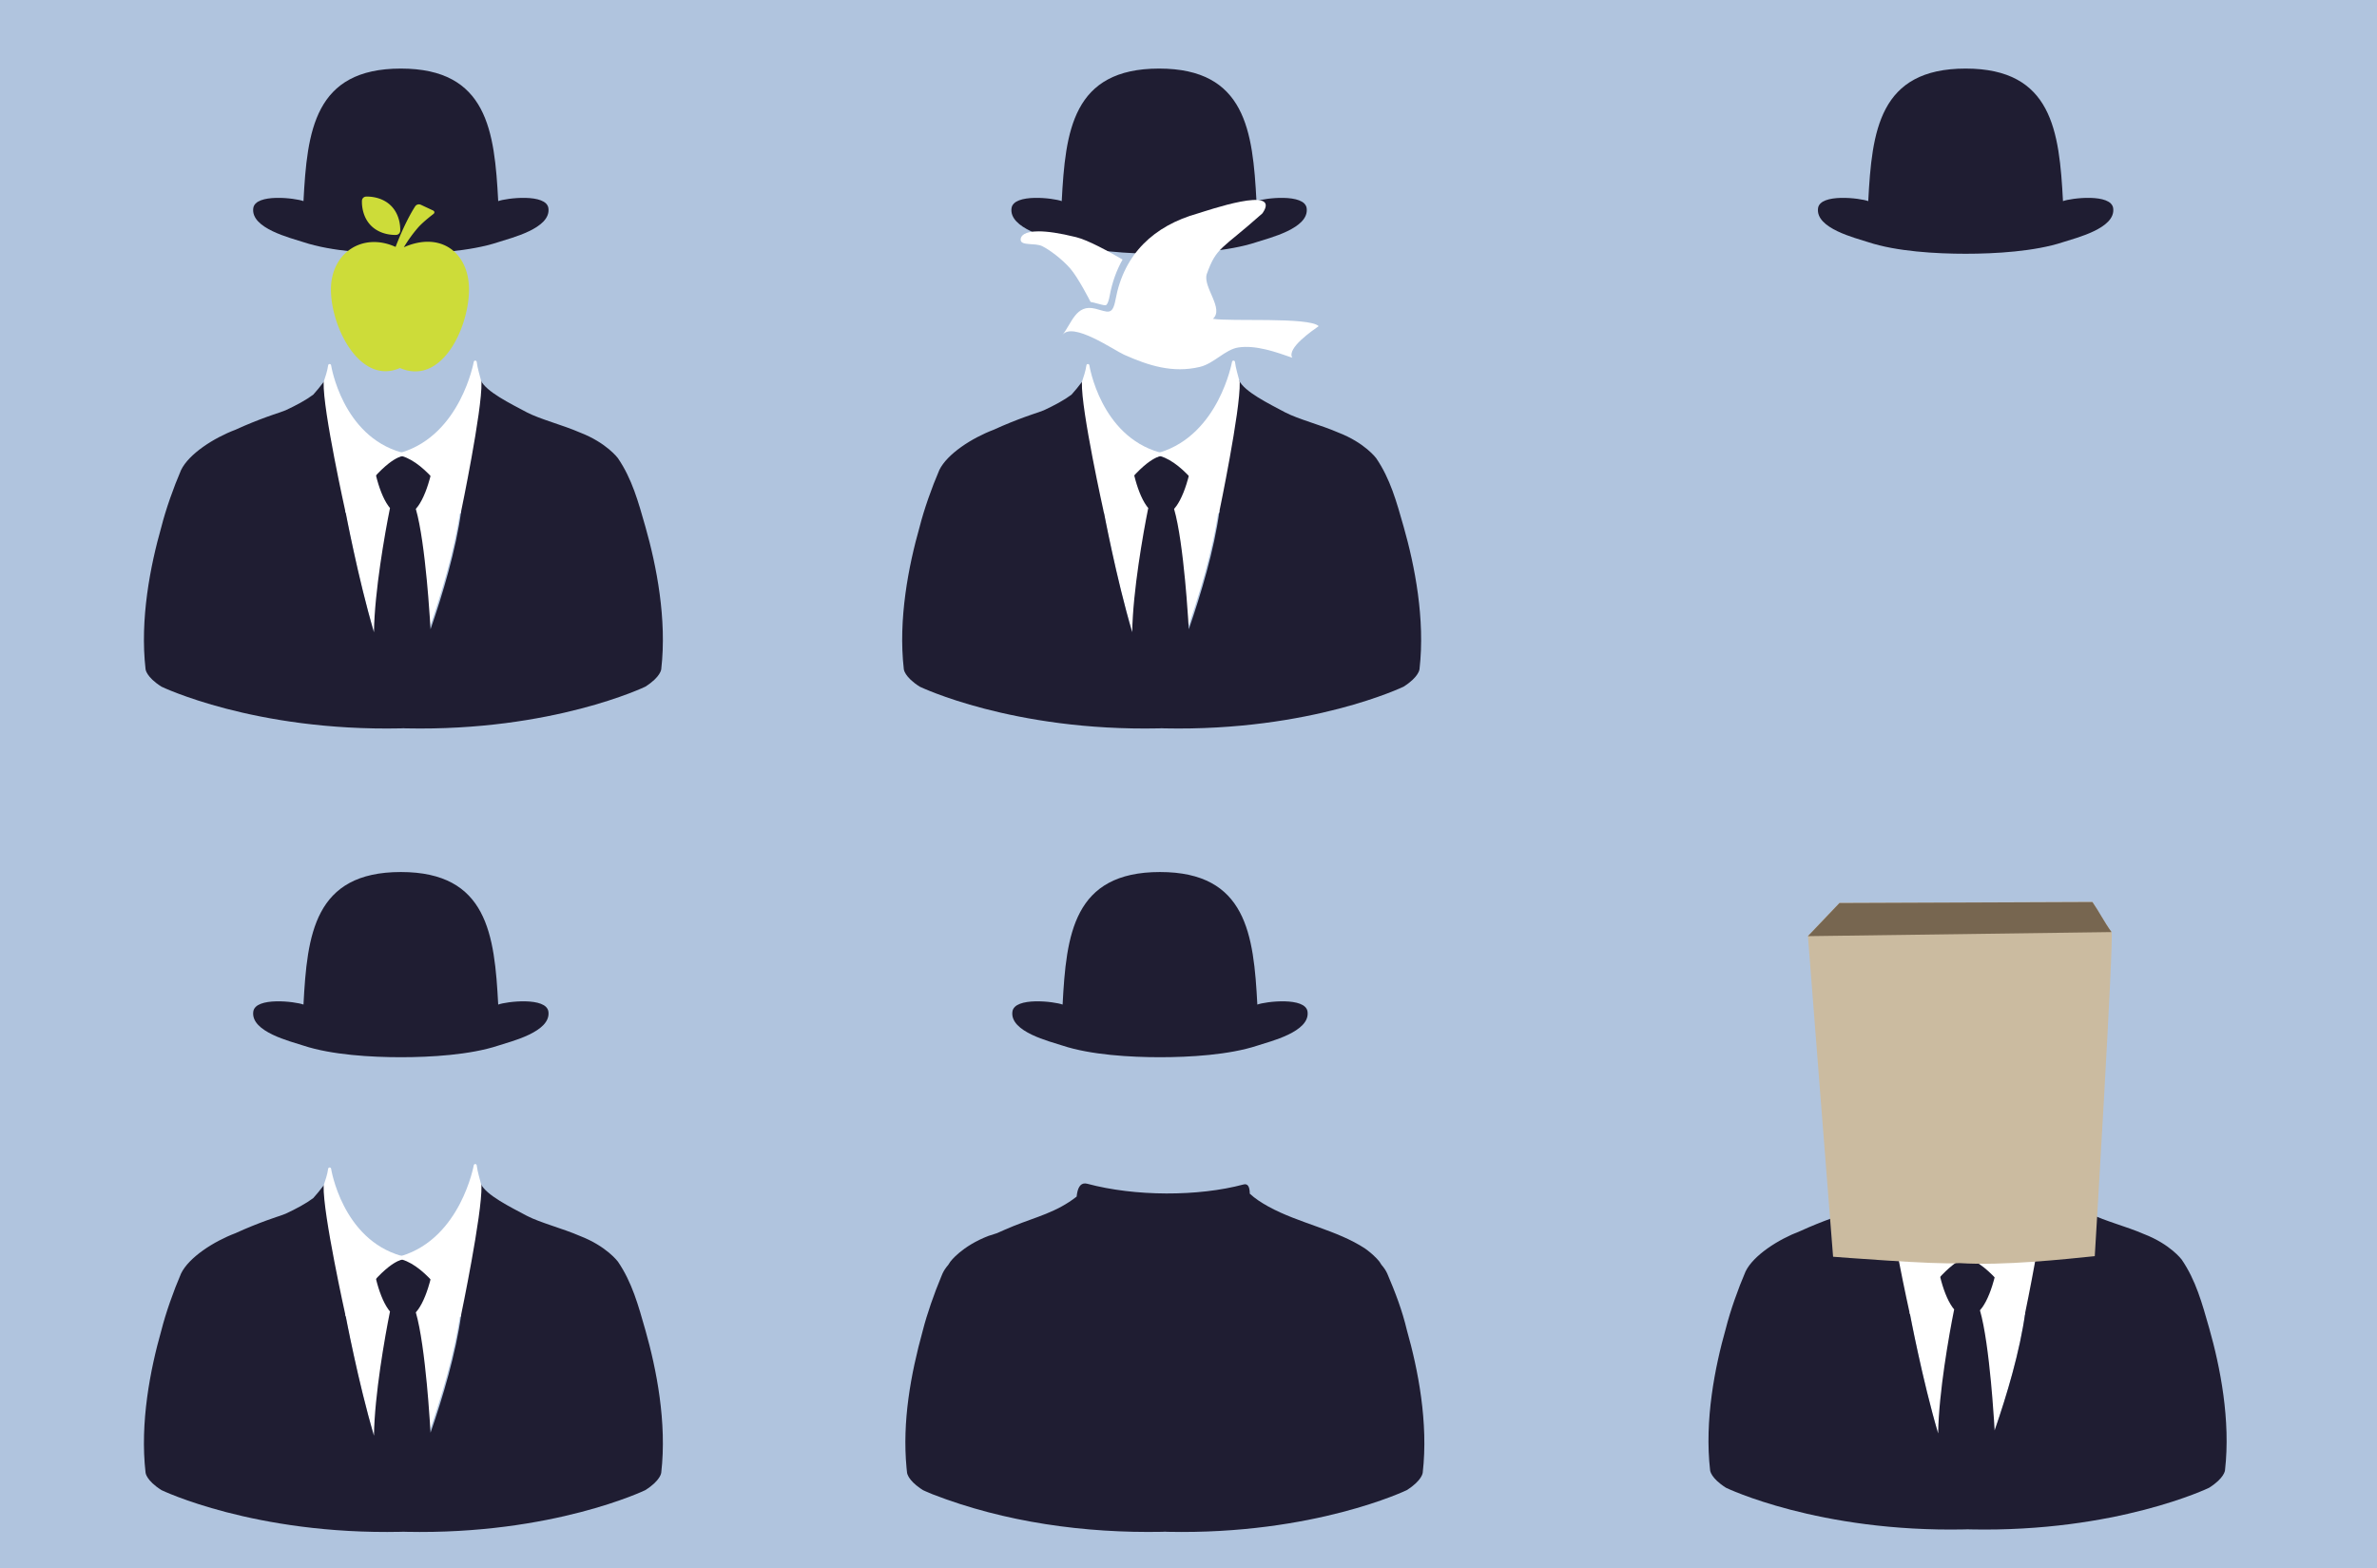 <?xml version="1.0" encoding="UTF-8" standalone="no"?>
<svg
   xmlns:dc="http://purl.org/dc/elements/1.1/"
   xmlns:cc="http://creativecommons.org/ns#"
   xmlns:rdf="http://www.w3.org/1999/02/22-rdf-syntax-ns#"
   xmlns:svg="http://www.w3.org/2000/svg"
   xmlns="http://www.w3.org/2000/svg"
   id="svg4798"
   version="1.1"
   viewBox="0 0 469.193 309.563"
   height="1170"
   width="1773.326">
  <defs
     id="defs4792">
    <clipPath
       id="clipPath1808-8"
       clipPathUnits="userSpaceOnUse">
      <path
         id="path1806-4"
         d="M 0,14400 H 14400 V 0 H 0 Z" />
    </clipPath>
    <clipPath
       id="clipPath5357"
       clipPathUnits="userSpaceOnUse">
      <path
         id="path5355"
         d="M 0,14400 H 14400 V 0 H 0 Z" />
    </clipPath>
    <clipPath
       id="clipPath5361"
       clipPathUnits="userSpaceOnUse">
      <path
         id="path5359"
         d="M 0,14400 H 14400 V 0 H 0 Z" />
    </clipPath>
    <clipPath
       id="clipPath5365"
       clipPathUnits="userSpaceOnUse">
      <path
         id="path5363"
         d="M 0,14400 H 14400 V 0 H 0 Z" />
    </clipPath>
    <clipPath
       id="clipPath5369"
       clipPathUnits="userSpaceOnUse">
      <path
         id="path5367"
         d="M 0,14400 H 14400 V 0 H 0 Z" />
    </clipPath>
    <clipPath
       id="clipPath1808-8-1"
       clipPathUnits="userSpaceOnUse">
      <path
         id="path1806-4-4"
         d="M 0,14400 H 14400 V 0 H 0 Z" />
    </clipPath>
    <clipPath
       id="clipPath4612"
       clipPathUnits="userSpaceOnUse">
      <path
         id="path4610"
         d="M 0,14400 H 14400 V 0 H 0 Z" />
    </clipPath>
  </defs>
  <g
     transform="translate(41.866,2.446)"
     id="layer1">
    <rect
       y="-16.069"
       x="-57.2"
       height="335.571"
       width="495.984"
       id="rect4857"
       style="fill:#b0c4de;fill-rule:evenodd;stroke:none;stroke-width:0.265px;stroke-linecap:butt;stroke-linejoin:miter;stroke-opacity:1" />
    <g
       id="g4754"
       transform="translate(149.671,-158.58)">
      <path
         d="m 26.212,256.618 c 0,0 6.161,32.912 11.485,37.027 0,0 9.119,-20.875 11.329,-37.027 0,0 -5.549,-10.665 -11.633,-11.199 0,0 -4.411,-0.076 -11.181,11.199"
         style="fill:#ffffff;fill-opacity:1;fill-rule:nonzero;stroke:none;stroke-width:0.296"
         id="path4744" />
      <path
         style="fill:#1f1d32;fill-opacity:1;fill-rule:nonzero;stroke:none;stroke-width:1.12"
         d="m 242.703,881.672 c 0,5e-5 -1.637,1.26 -1.637,1.26 -2.603,3.47 -5.192,6.593 -7.746,9.436 -5.403,4.046 -12.79,8.007 -20.615,11.635 -1.357,0.522 -2.754,1.044 -4.236,1.566 0,0 -15.896,5.011 -33.053,12.904 -16.115,6.081 -34.659,17.952 -40.539,30.021 -5.634,13.06 -11.389,29.355 -14.672,42.34 -8.236,28.973 -16.072,68.736 -11.773,105.994 0,0 0.337,5.748 11.883,13.031 0,0 68.991,33.345 178.227,31.045 1.301,-0.143 2.595,-0.074 3.896,0 109.236,2.3 178.227,-31.045 178.227,-31.045 11.546,-7.283 11.883,-13.031 11.883,-13.031 4.299,-37.262 -3.54,-77.03 -11.777,-106.004 -5.362,-18.819 -9.979,-35.725 -20.482,-51.143 0,0 -8.434,-11.5 -28.365,-19.164 -12.643,-5.522 -29.645,-9.859 -39.414,-14.949 -12.331,-6.575 -30.536,-15.455 -34.415,-23.939 -20.269,34.532 -27.168,49.446 -51.186,57.095 19.93,8.353 36.625,40.414 36.625,40.414 -3.934,28.754 -13.655,61.388 -22.846,87.953 -0.126,-2.336 -0.617,-11.188 -1.691,-24.307 -0.336,-4.069 -0.71,-8.345 -1.062,-12.072 -1.802,-18.981 -4.499,-40.512 -8.195,-53.248 0.596,-0.672 1.199,-1.417 1.814,-2.291 1.709,-2.425 3.478,-5.683 5.213,-10.031 0.716,-1.795 1.428,-3.777 2.125,-5.963 0.851,-2.668 1.684,-5.639 2.486,-8.951 0,0 -3.163,-7.76 -21.561,-12.361 v 0.002 c 0,0 -0.186,0.038 -0.523,0.123 -1.247,0.314 -4.563,1.244 -8.234,3.033 -1.007,0.49 -2.04,1.045 -3.064,1.67 -3.215,1.963 -6.346,4.615 -8.299,8.109 0,0 0.7,3.504 2.145,8.16 0.604,1.948 1.34,4.095 2.207,6.271 1.397,3.509 3.14,7.093 5.242,10.029 0.414,0.577 0.87,1.145 1.346,1.701 -0.049,-0.05 -0.099,-0.092 -0.148,-0.143 0,0 -2.627,12.687 -5.418,30.051 -0.614,3.81 -1.231,7.847 -1.834,12.025 -2.362,16.356 -4.446,34.866 -4.691,50.434 -11.929,-40.499 -21.236,-90.195 -21.236,-90.195 16.604,-27.657 29.417,-37.202 36.393,-40.523 -15.244,-4.329 -32.484,-20.46 -50.994,-56.943 z"
         id="path4746"
         transform="matrix(0.265,0,0,0.265,-41.866,-2.446)" />
      <g
         transform="matrix(0.296,0,0,-0.296,66.386,197.238)"
         id="g4750">
        <path
           id="path4748"
           style="fill:#1f1d32;fill-opacity:1;fill-rule:evenodd;stroke:none"
           d="m 0,0 c -1.319,10.074 -28.204,6.778 -33.483,4.759 -2.454,46.612 -7.166,88.384 -64.933,88.384 -57.768,0 -62.478,-41.772 -64.926,-88.384 -5.284,2.019 -32.171,5.315 -33.485,-4.759 -1.76,-13.472 25,-19.8 33.485,-22.607 18.757,-6.21 45.276,-7.738 64.926,-7.732 19.655,-0.006 46.17,1.522 64.933,7.732 C -25.006,-19.8 1.757,-13.472 0,0" />
      </g>
      <path
         style="fill:#ffffff;fill-opacity:1;fill-rule:nonzero;stroke:none;stroke-width:1.12"
         d="m 354.002,866.979 c -0.545,-0.004 -1.015,0.385 -1.111,0.922 0,0 -9.693,54.075 -53.814,67.514 -44.238,-12.442 -52.443,-64.924 -52.443,-64.924 -0.083,-0.539 -0.543,-0.94 -1.088,-0.949 -0.038,-6.8e-4 -0.077,6.2e-4 -0.115,0.004 -0.579,0.049 -1.025,0.534 -1.025,1.115 -0.566,4.113 -2.117,8.6 -3.277,12.129 -0.035,0.105 -0.055,0.214 -0.059,0.324 -0.297,10.691 3.794,34.696 7.941,56.25 4.147,21.555 8.371,40.52 8.371,40.52 0.216,0.967 1.489,1.198 2.031,0.369 0.11,-0.169 0.215,-0.338 0.311,-0.488 22.775,-35.932 36.618,-40.938 39.801,-41.623 18.297,5.5 35.502,32.125 41.732,42.316 0.196,0.323 0.541,0.525 0.918,0.539 0.546,0.02 1.027,-0.356 1.139,-0.891 0,0 0.095,-0.464 0.098,-0.479 0.042,0.082 0.093,0.171 0.133,0.252 0,0 -0.111,-0.246 -0.127,-0.283 0.161,-0.77 3.947,-18.961 7.764,-40.123 3.898,-21.613 7.744,-45.685 7.449,-56.357 -0.002,-0.092 -0.016,-0.184 -0.041,-0.273 -1.254,-4.975 -2.887,-9.934 -3.473,-14.746 -0.002,-0.615 -0.499,-1.113 -1.113,-1.117 z"
         id="path4752"
         transform="matrix(0.265,0,0,0.265,-41.866,-2.446)" />
    </g>
    <g
       transform="translate(0,-158.58)"
       id="g4594">
      <path
         id="path4584"
         style="fill:#ffffff;fill-opacity:1;fill-rule:nonzero;stroke:none;stroke-width:0.296"
         d="m 26.212,256.618 c 0,0 6.161,32.912 11.485,37.027 0,0 9.119,-20.875 11.329,-37.027 0,0 -5.549,-10.665 -11.633,-11.199 0,0 -4.411,-0.076 -11.181,11.199" />
      <path
         transform="matrix(0.265,0,0,0.265,-41.866,-2.446)"
         id="path4586"
         d="m 242.703,881.672 c 0,5e-5 -1.637,1.26 -1.637,1.26 -2.603,3.47 -5.192,6.593 -7.746,9.436 -5.403,4.046 -12.79,8.007 -20.615,11.635 -1.357,0.522 -2.754,1.044 -4.236,1.566 0,0 -15.896,5.011 -33.053,12.904 -16.115,6.081 -34.659,17.952 -40.539,30.021 -5.634,13.06 -11.389,29.355 -14.672,42.34 -8.236,28.973 -16.072,68.736 -11.773,105.994 0,0 0.337,5.748 11.883,13.031 0,0 68.991,33.345 178.227,31.045 1.301,-0.143 2.595,-0.074 3.896,0 109.236,2.3 178.227,-31.045 178.227,-31.045 11.546,-7.283 11.883,-13.031 11.883,-13.031 4.299,-37.262 -3.54,-77.03 -11.777,-106.004 -5.362,-18.819 -9.979,-35.725 -20.482,-51.143 0,0 -8.434,-11.5 -28.365,-19.164 -12.643,-5.522 -29.645,-9.859 -39.414,-14.949 -12.331,-6.575 -30.536,-15.455 -34.415,-23.939 -20.269,34.532 -27.168,49.446 -51.186,57.095 19.93,8.353 36.625,40.414 36.625,40.414 -3.934,28.754 -13.655,61.388 -22.846,87.953 -0.126,-2.336 -0.617,-11.188 -1.691,-24.307 -0.336,-4.069 -0.71,-8.345 -1.062,-12.072 -1.802,-18.981 -4.499,-40.512 -8.195,-53.248 0.596,-0.672 1.199,-1.417 1.814,-2.291 1.709,-2.425 3.478,-5.683 5.213,-10.031 0.716,-1.795 1.428,-3.777 2.125,-5.963 0.851,-2.668 1.684,-5.639 2.486,-8.951 0,0 -3.163,-7.76 -21.561,-12.361 v 0.002 c 0,0 -0.186,0.038 -0.523,0.123 -1.247,0.314 -4.563,1.244 -8.234,3.033 -1.007,0.49 -2.04,1.045 -3.064,1.67 -3.215,1.963 -6.346,4.615 -8.299,8.109 0,0 0.7,3.504 2.145,8.16 0.604,1.948 1.34,4.095 2.207,6.271 1.397,3.509 3.14,7.093 5.242,10.029 0.414,0.577 0.87,1.145 1.346,1.701 -0.049,-0.05 -0.099,-0.092 -0.148,-0.143 0,0 -2.627,12.687 -5.418,30.051 -0.614,3.81 -1.231,7.847 -1.834,12.025 -2.362,16.356 -4.446,34.866 -4.691,50.434 -11.929,-40.499 -21.236,-90.195 -21.236,-90.195 16.604,-27.657 29.417,-37.202 36.393,-40.523 -15.244,-4.329 -32.484,-20.46 -50.994,-56.943 z"
         style="fill:#1f1d32;fill-opacity:1;fill-rule:nonzero;stroke:none;stroke-width:1.12" />
      <g
         id="g4590"
         transform="matrix(0.296,0,0,-0.296,66.386,197.238)">
        <path
           d="m 0,0 c -1.319,10.074 -28.204,6.778 -33.483,4.759 -2.454,46.612 -7.166,88.384 -64.933,88.384 -57.768,0 -62.478,-41.772 -64.926,-88.384 -5.284,2.019 -32.171,5.315 -33.485,-4.759 -1.76,-13.472 25,-19.8 33.485,-22.607 18.757,-6.21 45.276,-7.738 64.926,-7.732 19.655,-0.006 46.17,1.522 64.933,7.732 C -25.006,-19.8 1.757,-13.472 0,0"
           style="fill:#1f1d32;fill-opacity:1;fill-rule:evenodd;stroke:none"
           id="path4588" />
      </g>
      <path
         transform="matrix(0.265,0,0,0.265,-41.866,-2.446)"
         id="path4592"
         d="m 354.002,866.979 c -0.545,-0.004 -1.015,0.385 -1.111,0.922 0,0 -9.693,54.075 -53.814,67.514 -44.238,-12.442 -52.443,-64.924 -52.443,-64.924 -0.083,-0.539 -0.543,-0.94 -1.088,-0.949 -0.038,-6.8e-4 -0.077,6.2e-4 -0.115,0.004 -0.579,0.049 -1.025,0.534 -1.025,1.115 -0.566,4.113 -2.117,8.6 -3.277,12.129 -0.035,0.105 -0.055,0.214 -0.059,0.324 -0.297,10.691 3.794,34.696 7.941,56.25 4.147,21.555 8.371,40.52 8.371,40.52 0.216,0.967 1.489,1.198 2.031,0.369 0.11,-0.169 0.215,-0.338 0.311,-0.488 22.775,-35.932 36.618,-40.938 39.801,-41.623 18.297,5.5 35.502,32.125 41.732,42.316 0.196,0.323 0.541,0.525 0.918,0.539 0.546,0.02 1.027,-0.356 1.139,-0.891 0,0 0.095,-0.464 0.098,-0.479 0.042,0.082 0.093,0.171 0.133,0.252 0,0 -0.111,-0.246 -0.127,-0.283 0.161,-0.77 3.947,-18.961 7.764,-40.123 3.898,-21.613 7.744,-45.685 7.449,-56.357 -0.002,-0.092 -0.016,-0.184 -0.041,-0.273 -1.254,-4.975 -2.887,-9.934 -3.473,-14.746 -0.002,-0.615 -0.499,-1.113 -1.113,-1.117 z"
         style="fill:#ffffff;fill-opacity:1;fill-rule:nonzero;stroke:none;stroke-width:1.12" />
    </g>
    <g
       id="g4292"
       transform="matrix(0.296,0,0,-0.296,37.773,245.33)" />
    <g
       transform="matrix(0.915,0,0,0.915,797.015,-68.15)"
       id="g4523">
      <path
         style="fill:#ffffff;fill-opacity:1;stroke:none;stroke-width:1.299;stroke-linecap:round;stroke-linejoin:round;stroke-miterlimit:4;stroke-dasharray:none;stroke-opacity:1"
         d="m -692.75,121.71 c -3.04,-0.002 -3.906,0.948 -3.878,1.814 0.044,1.387 3.089,0.602 4.674,1.394 1.584,0.792 4.196,2.735 5.977,4.752 1.781,2.017 4.432,7.267 4.432,7.267 0.175,0.028 0.352,0.061 0.534,0.107 1.418,0.355 2.373,0.665 2.688,0.603 0.158,-0.032 0.231,-0.06 0.397,-0.357 0.166,-0.297 0.35,-0.86 0.51,-1.726 0.538,-2.902 1.48,-5.489 2.776,-7.769 -3.017,-1.765 -7.452,-4.197 -10.011,-4.831 -3.667,-0.909 -6.274,-1.253 -8.099,-1.254 z"
         id="path4468" />
      <path
         d="m -687.618,144.057 c 2.018,-2.491 2.899,-6.711 7.075,-5.667 2.738,0.685 3.725,1.604 4.391,-1.992 1.822,-9.835 8.259,-15.89 17.751,-18.555 1.78,-0.514 18.23,-6.258 13.94,-0.029 -8.91,7.963 -9.885,7.137 -12.04,13.173 -0.787,2.824 3.807,7.408 1.356,9.586 3.641,0.642 20.79,-0.435 22.81,1.584 -1.313,0.939 -6.915,4.734 -5.702,6.812 -3.523,-1.23 -7.837,-2.778 -11.613,-2.213 -2.882,0.431 -5.25,3.473 -8.346,4.202 -5.852,1.377 -11.018,-0.282 -16.298,-2.629 -2.206,-0.98 -11.108,-7.231 -13.323,-4.271"
         style="fill:#ffffff;fill-opacity:1;fill-rule:nonzero;stroke:none;stroke-width:1.299;stroke-linecap:round;stroke-linejoin:round;stroke-miterlimit:4;stroke-dasharray:none;stroke-opacity:1"
         id="path4483-7" />
    </g>
    <g
       transform="matrix(-0.296,0,0,-0.296,157.969,197.238)"
       id="g1728">
      <path
         id="path1730"
         style="fill:#1f1d32;fill-opacity:1;fill-rule:evenodd;stroke:none"
         d="m 0,0 c -1.319,10.074 -28.204,6.778 -33.483,4.759 -2.454,46.612 -7.166,88.384 -64.933,88.384 -57.768,0 -62.478,-41.772 -64.926,-88.384 -5.284,2.019 -32.171,5.315 -33.485,-4.759 -1.76,-13.472 25,-19.8 33.485,-22.607 18.757,-6.21 45.276,-7.738 64.926,-7.732 19.655,-0.006 46.17,1.522 64.933,7.732 C -25.006,-19.8 1.757,-13.472 0,0" />
    </g>
    <path
       transform="matrix(0.265,0,0,0.265,-41.866,-2.446)"
       id="path1734"
       d="m 808.426,881.428 c -4.046,-0.216 -5.891,3.862 -6.471,9.797 -14.911,11.718 -30.435,15.23 -46.926,21.895 -4.359,1.808 -8.765,3.676 -12.4,5.344 -0.002,8.5e-4 -0.004,10e-4 -0.006,0.002 -3.8,1.255 -6.379,2.053 -6.379,2.053 -19.931,7.664 -28.365,19.164 -28.365,19.164 -0.523,0.775 -1.038,1.569 -1.545,2.377 -0.003,0.004 -0.006,0.008 -0.01,0.012 -0.411,0.473 -0.798,0.95 -1.17,1.428 -0.08,0.103 -0.158,0.207 -0.236,0.311 -0.363,0.479 -0.714,0.959 -1.035,1.441 -0.321,0.483 -0.613,0.967 -0.891,1.453 -0.065,0.114 -0.129,0.228 -0.191,0.342 -0.264,0.482 -0.514,0.964 -0.732,1.449 0,0 -0.407,0.957 -1.014,2.43 -5.185,12.345 -10.665,28.065 -13.66,39.91 -0.007,0.025 -0.014,0.053 -0.021,0.078 -9.157,33.167 -15.359,67.872 -12.131,102.285 0.004,0.047 0.009,0.095 0.014,0.142 0.111,1.164 0.231,2.328 0.365,3.488 0,0 0.005,0.088 0.037,0.26 0.079,0.427 0.322,1.364 1.066,2.688 0.148,0.264 0.317,0.542 0.508,0.836 1.336,2.054 3.776,4.806 8.234,7.902 4.5e-4,3e-4 0.001,-3e-4 0.002,0 0.636,0.442 1.314,0.891 2.035,1.346 0,0 2.425,1.173 7.086,3.062 6.6e-4,2e-4 10e-4,-3e-4 0.002,0 53.781,20.915 113.607,29.085 171.139,27.982 0,0 1.443,-0.083 1.947,-0.109 h 0.002 c 0.506,0.026 1.947,0.109 1.947,0.109 109.236,2.3 178.227,-31.045 178.227,-31.045 11.546,-7.283 11.883,-13.031 11.883,-13.031 4.299,-37.26 -3.539,-77.026 -11.775,-106 -3e-4,-10e-4 0,-0.003 0,-0.004 -3.463,-14.725 -8.612,-28.151 -14.67,-42.33 -0.981,-2.179 -2.439,-4.331 -4.271,-6.441 -0.01,-0.008 -0.011,-0.015 -0.016,-0.023 -0.501,-0.797 -1.008,-1.582 -1.525,-2.348 0,0 -2.668,-3.639 -8.551,-8.188 -0.654,-0.505 -1.346,-1.021 -2.08,-1.545 -21.074,-13.915 -49.243,-18.761 -72.041,-31.293 -0.143,-0.079 -0.278,-0.159 -0.42,-0.238 -4.827,-2.686 -9.456,-5.649 -13.475,-9.367 -0.029,-4.64 -1.191,-7.779 -4.617,-6.861 -33.747,9.042 -80.79,9.023 -116.396,-0.518 -0.518,-0.139 -1.007,-0.22 -1.467,-0.244 z"
       style="fill:#1f1d32;fill-opacity:1;fill-rule:nonzero;stroke:none;stroke-width:1.12" />
    <g
       transform="matrix(0.756,0,0,0.756,642.275,-42.134)"
       style="fill:#cddc39;fill-opacity:1"
       id="g5326">
      <path
         style="fill:#cddc39;fill-opacity:1;stroke-width:0.175"
         d="m -799.502,117.039 a 36.741,36.741 0 0 1 3.68,-5.097 c 1.36,-1.561 4.021,-3.566 4.021,-3.566 0.401,-0.303 0.35,-0.722 -0.098,-0.937 l -3.214,-1.502 a 1.185,1.185 0 0 0 -1.377,0.35 c 0,0 -2.376,3.413 -5.174,10.673 -8.654,-3.913 -16.878,1.577 -16.878,11.102 0,9.956 7.661,25.082 18.018,20.514 10.915,4.721 18.029,-10.559 18.029,-20.514 0,-9.618 -7.394,-15.257 -16.997,-11.018 z m 0,0"
         id="path8" />
      <path
         style="fill:#cddc39;fill-opacity:1;stroke-width:0.175"
         d="m -801.44,113.819 a 1.116,1.116 0 0 0 0.985,-0.985 c 0,0 0.322,-3.895 -2.392,-6.609 -2.714,-2.714 -6.611,-2.394 -6.611,-2.394 a 1.111,1.111 0 0 0 -0.981,0.981 c 0,0 -0.329,3.899 2.383,6.611 2.712,2.712 6.609,2.394 6.609,2.394 z m 0,0"
         id="path10" />
    </g>
    <g
       id="g4581">
      <path
         d="m 26.212,256.618 c 0,0 6.161,32.912 11.485,37.027 0,0 9.119,-20.875 11.329,-37.027 0,0 -5.549,-10.665 -11.633,-11.199 0,0 -4.411,-0.076 -11.181,11.199"
         style="fill:#ffffff;fill-opacity:1;fill-rule:nonzero;stroke:none;stroke-width:0.296"
         id="path4256" />
      <path
         style="fill:#1f1d32;fill-opacity:1;fill-rule:nonzero;stroke:none;stroke-width:1.12"
         d="m 242.703,881.672 c 0,5e-5 -1.637,1.26 -1.637,1.26 -2.603,3.47 -5.192,6.593 -7.746,9.436 -5.403,4.046 -12.79,8.007 -20.615,11.635 -1.357,0.522 -2.754,1.044 -4.236,1.566 0,0 -15.896,5.011 -33.053,12.904 -16.115,6.081 -34.659,17.952 -40.539,30.021 -5.634,13.06 -11.389,29.355 -14.672,42.34 -8.236,28.973 -16.072,68.736 -11.773,105.994 0,0 0.337,5.748 11.883,13.031 0,0 68.991,33.345 178.227,31.045 1.301,-0.143 2.595,-0.074 3.896,0 109.236,2.3 178.227,-31.045 178.227,-31.045 11.546,-7.283 11.883,-13.031 11.883,-13.031 4.299,-37.262 -3.54,-77.03 -11.777,-106.004 -5.362,-18.819 -9.979,-35.725 -20.482,-51.143 0,0 -8.434,-11.5 -28.365,-19.164 -12.643,-5.522 -29.645,-9.859 -39.414,-14.949 -12.331,-6.575 -30.536,-15.455 -34.415,-23.939 -20.269,34.532 -27.168,49.446 -51.186,57.095 19.93,8.353 36.625,40.414 36.625,40.414 -3.934,28.754 -13.655,61.388 -22.846,87.953 -0.126,-2.336 -0.617,-11.188 -1.691,-24.307 -0.336,-4.069 -0.71,-8.345 -1.062,-12.072 -1.802,-18.981 -4.499,-40.512 -8.195,-53.248 0.596,-0.672 1.199,-1.417 1.814,-2.291 1.709,-2.425 3.478,-5.683 5.213,-10.031 0.716,-1.795 1.428,-3.777 2.125,-5.963 0.851,-2.668 1.684,-5.639 2.486,-8.951 0,0 -3.163,-7.76 -21.561,-12.361 v 0.002 c 0,0 -0.186,0.038 -0.523,0.123 -1.247,0.314 -4.563,1.244 -8.234,3.033 -1.007,0.49 -2.04,1.045 -3.064,1.67 -3.215,1.963 -6.346,4.615 -8.299,8.109 0,0 0.7,3.504 2.145,8.16 0.604,1.948 1.34,4.095 2.207,6.271 1.397,3.509 3.14,7.093 5.242,10.029 0.414,0.577 0.87,1.145 1.346,1.701 -0.049,-0.05 -0.099,-0.092 -0.148,-0.143 0,0 -2.627,12.687 -5.418,30.051 -0.614,3.81 -1.231,7.847 -1.834,12.025 -2.362,16.356 -4.446,34.866 -4.691,50.434 -11.929,-40.499 -21.236,-90.195 -21.236,-90.195 16.604,-27.657 29.417,-37.202 36.393,-40.523 -15.244,-4.329 -32.484,-20.46 -50.994,-56.943 z"
         id="path4518"
         transform="matrix(0.265,0,0,0.265,-41.866,-2.446)" />
      <g
         transform="matrix(0.296,0,0,-0.296,66.386,197.238)"
         id="g4250">
        <path
           id="path4248"
           style="fill:#1f1d32;fill-opacity:1;fill-rule:evenodd;stroke:none"
           d="m 0,0 c -1.319,10.074 -28.204,6.778 -33.483,4.759 -2.454,46.612 -7.166,88.384 -64.933,88.384 -57.768,0 -62.478,-41.772 -64.926,-88.384 -5.284,2.019 -32.171,5.315 -33.485,-4.759 -1.76,-13.472 25,-19.8 33.485,-22.607 18.757,-6.21 45.276,-7.738 64.926,-7.732 19.655,-0.006 46.17,1.522 64.933,7.732 C -25.006,-19.8 1.757,-13.472 0,0" />
      </g>
      <path
         style="fill:#ffffff;fill-opacity:1;fill-rule:nonzero;stroke:none;stroke-width:1.12"
         d="m 354.002,866.979 c -0.545,-0.004 -1.015,0.385 -1.111,0.922 0,0 -9.693,54.075 -53.814,67.514 -44.238,-12.442 -52.443,-64.924 -52.443,-64.924 -0.083,-0.539 -0.543,-0.94 -1.088,-0.949 -0.038,-6.8e-4 -0.077,6.2e-4 -0.115,0.004 -0.579,0.049 -1.025,0.534 -1.025,1.115 -0.566,4.113 -2.117,8.6 -3.277,12.129 -0.035,0.105 -0.055,0.214 -0.059,0.324 -0.297,10.691 3.794,34.696 7.941,56.25 4.147,21.555 8.371,40.52 8.371,40.52 0.216,0.967 1.489,1.198 2.031,0.369 0.11,-0.169 0.215,-0.338 0.311,-0.488 22.775,-35.932 36.618,-40.938 39.801,-41.623 18.297,5.5 35.502,32.125 41.732,42.316 0.196,0.323 0.541,0.525 0.918,0.539 0.546,0.02 1.027,-0.356 1.139,-0.891 0,0 0.095,-0.464 0.098,-0.479 0.042,0.082 0.093,0.171 0.133,0.252 0,0 -0.111,-0.246 -0.127,-0.283 0.161,-0.77 3.947,-18.961 7.764,-40.123 3.898,-21.613 7.744,-45.685 7.449,-56.357 -0.002,-0.092 -0.016,-0.184 -0.041,-0.273 -1.254,-4.975 -2.887,-9.934 -3.473,-14.746 -0.002,-0.615 -0.499,-1.113 -1.113,-1.117 z"
         id="path4260"
         transform="matrix(0.265,0,0,0.265,-41.866,-2.446)" />
    </g>
    <g
       transform="matrix(0.296,0,0,-0.296,375.255,38.658)"
       id="g4832">
      <path
         id="path4830"
         style="fill:#1f1d32;fill-opacity:1;fill-rule:evenodd;stroke:none"
         d="m 0,0 c -1.319,10.074 -28.204,6.778 -33.483,4.759 -2.454,46.612 -7.166,88.384 -64.933,88.384 -57.768,0 -62.478,-41.772 -64.926,-88.384 -5.284,2.019 -32.171,5.315 -33.485,-4.759 -1.76,-13.472 25,-19.8 33.485,-22.607 18.757,-6.21 45.276,-7.738 64.926,-7.732 19.655,-0.006 46.17,1.522 64.933,7.732 C -25.006,-19.8 1.757,-13.472 0,0" />
    </g>
    <g
       id="g4854">
      <path
         id="path4826"
         style="fill:#ffffff;fill-opacity:1;fill-rule:nonzero;stroke:none;stroke-width:0.296"
         d="m 335.081,256.618 c 0,0 6.161,32.912 11.485,37.027 0,0 9.119,-20.875 11.329,-37.027 0,0 -5.549,-10.665 -11.633,-11.199 0,0 -4.411,-0.076 -11.181,11.199" />
      <path
         id="path4828"
         d="m 331.217,230.83 c 0,1e-5 -0.433,0.333 -0.433,0.333 -0.689,0.918 -1.374,1.744 -2.049,2.496 -1.43,1.071 -3.384,2.118 -5.454,3.078 -0.359,0.138 -0.729,0.276 -1.121,0.414 0,0 -4.206,1.326 -8.745,3.414 -4.264,1.609 -9.17,4.75 -10.726,7.943 -1.491,3.456 -3.013,7.767 -3.882,11.202 -2.179,7.666 -4.252,18.187 -3.115,28.044 0,0 0.089,1.521 3.144,3.448 0,0 18.254,8.823 47.156,8.214 0.344,-0.038 0.687,-0.02 1.031,0 28.902,0.609 47.156,-8.214 47.156,-8.214 3.055,-1.927 3.144,-3.448 3.144,-3.448 1.137,-9.859 -0.937,-20.381 -3.116,-28.047 -1.419,-4.979 -2.64,-9.452 -5.419,-13.531 0,0 -2.231,-3.043 -7.505,-5.07 -3.345,-1.461 -7.844,-2.609 -10.428,-3.955 -3.262,-1.74 -8.079,-4.089 -9.106,-6.334 -5.363,9.137 -7.188,13.082 -13.543,15.106 5.273,2.21 9.69,10.693 9.69,10.693 -1.041,7.608 -3.613,16.242 -6.045,23.271 -0.033,-0.618 -0.163,-2.96 -0.448,-6.431 -0.089,-1.077 -0.188,-2.208 -0.281,-3.194 -0.477,-5.022 -1.19,-10.719 -2.168,-14.089 0.158,-0.178 0.317,-0.375 0.48,-0.606 0.452,-0.642 0.92,-1.504 1.379,-2.654 0.189,-0.475 0.378,-0.999 0.562,-1.578 0.225,-0.706 0.446,-1.492 0.658,-2.368 0,0 -0.837,-2.053 -5.705,-3.271 v 5.3e-4 c 0,0 -0.049,0.01 -0.139,0.033 -0.33,0.083 -1.207,0.329 -2.179,0.803 -0.266,0.13 -0.54,0.277 -0.811,0.442 -0.851,0.519 -1.679,1.221 -2.196,2.146 0,0 0.185,0.927 0.567,2.159 0.16,0.515 0.355,1.084 0.584,1.659 0.37,0.928 0.831,1.877 1.387,2.654 0.11,0.153 0.23,0.303 0.356,0.45 -0.013,-0.013 -0.026,-0.024 -0.039,-0.038 0,0 -0.695,3.357 -1.433,7.951 -0.162,1.008 -0.326,2.076 -0.485,3.182 -0.625,4.327 -1.176,9.225 -1.241,13.344 -3.156,-10.715 -5.619,-23.864 -5.619,-23.864 4.393,-7.318 7.783,-9.843 9.629,-10.722 -4.033,-1.145 -8.595,-5.413 -13.492,-15.066 z"
         style="fill:#1f1d32;fill-opacity:1;fill-rule:nonzero;stroke:none;stroke-width:0.296" />
      <path
         id="path4834"
         d="m 360.665,226.942 c -0.144,-10e-4 -0.268,0.102 -0.294,0.244 0,0 -2.565,14.307 -14.238,17.863 -11.705,-3.292 -13.876,-17.178 -13.876,-17.178 -0.022,-0.143 -0.144,-0.249 -0.288,-0.251 -0.01,-1.8e-4 -0.02,1.6e-4 -0.03,10e-4 -0.153,0.013 -0.271,0.141 -0.271,0.295 -0.15,1.088 -0.56,2.276 -0.867,3.209 -0.009,0.028 -0.015,0.057 -0.015,0.086 -0.079,2.829 1.004,9.18 2.101,14.883 1.097,5.703 2.215,10.721 2.215,10.721 0.057,0.256 0.394,0.317 0.537,0.098 0.029,-0.045 0.057,-0.089 0.082,-0.129 6.026,-9.507 9.689,-10.832 10.531,-11.013 4.841,1.455 9.393,8.5 11.042,11.196 0.052,0.085 0.143,0.139 0.243,0.143 0.144,0.005 0.272,-0.094 0.301,-0.236 0,0 0.025,-0.123 0.026,-0.127 0.011,0.022 0.025,0.045 0.035,0.067 0,0 -0.029,-0.065 -0.034,-0.075 0.043,-0.204 1.044,-5.017 2.054,-10.616 1.031,-5.719 2.049,-12.087 1.971,-14.911 -5.3e-4,-0.025 -0.004,-0.049 -0.011,-0.072 -0.332,-1.316 -0.764,-2.628 -0.919,-3.902 -5.3e-4,-0.163 -0.132,-0.295 -0.295,-0.296 z"
         style="fill:#ffffff;fill-opacity:1;fill-rule:nonzero;stroke:none;stroke-width:0.296" />
      <g
         id="g5086"
         transform="matrix(0.848,0,0,0.848,688.917,-240.109)">
        <g
           id="g4919"
           transform="matrix(0.353,0,0,-0.353,-435.085,572.769)">
          <path
             d="M 0,-1.7758766e-8 C 0,-1.7758766e-8 68.402,-5.4 83.402,-4.2 c 28.678,-1.857 69.825,2.593 89.154,4.587 0,0 12.848,212.017 11.049,213.817 -1.8,1.8 -12.601,19.801 -12.601,19.801 L 4.201,233.345 -16.596,211.506 C -16.596,211.506 -0.599,6.6 0,-1.7758765e-8 v 0"
             style="fill:#cbbba0;fill-opacity:1;fill-rule:nonzero;stroke:none"
             id="path4917" />
        </g>
        <g
           id="g4927"
           transform="matrix(0.353,0,0,-0.353,-437.836,496.038)">
          <path
             d="M -8.797,-5.998 12,15.841 l 166.803,0.66 c 4.491,-6.447 7.814,-13.26 12.601,-19.801 z"
             style="fill:#776650;fill-opacity:1;fill-rule:nonzero;stroke:none"
             id="path4925" />
        </g>
      </g>
    </g>
  </g>
</svg>
